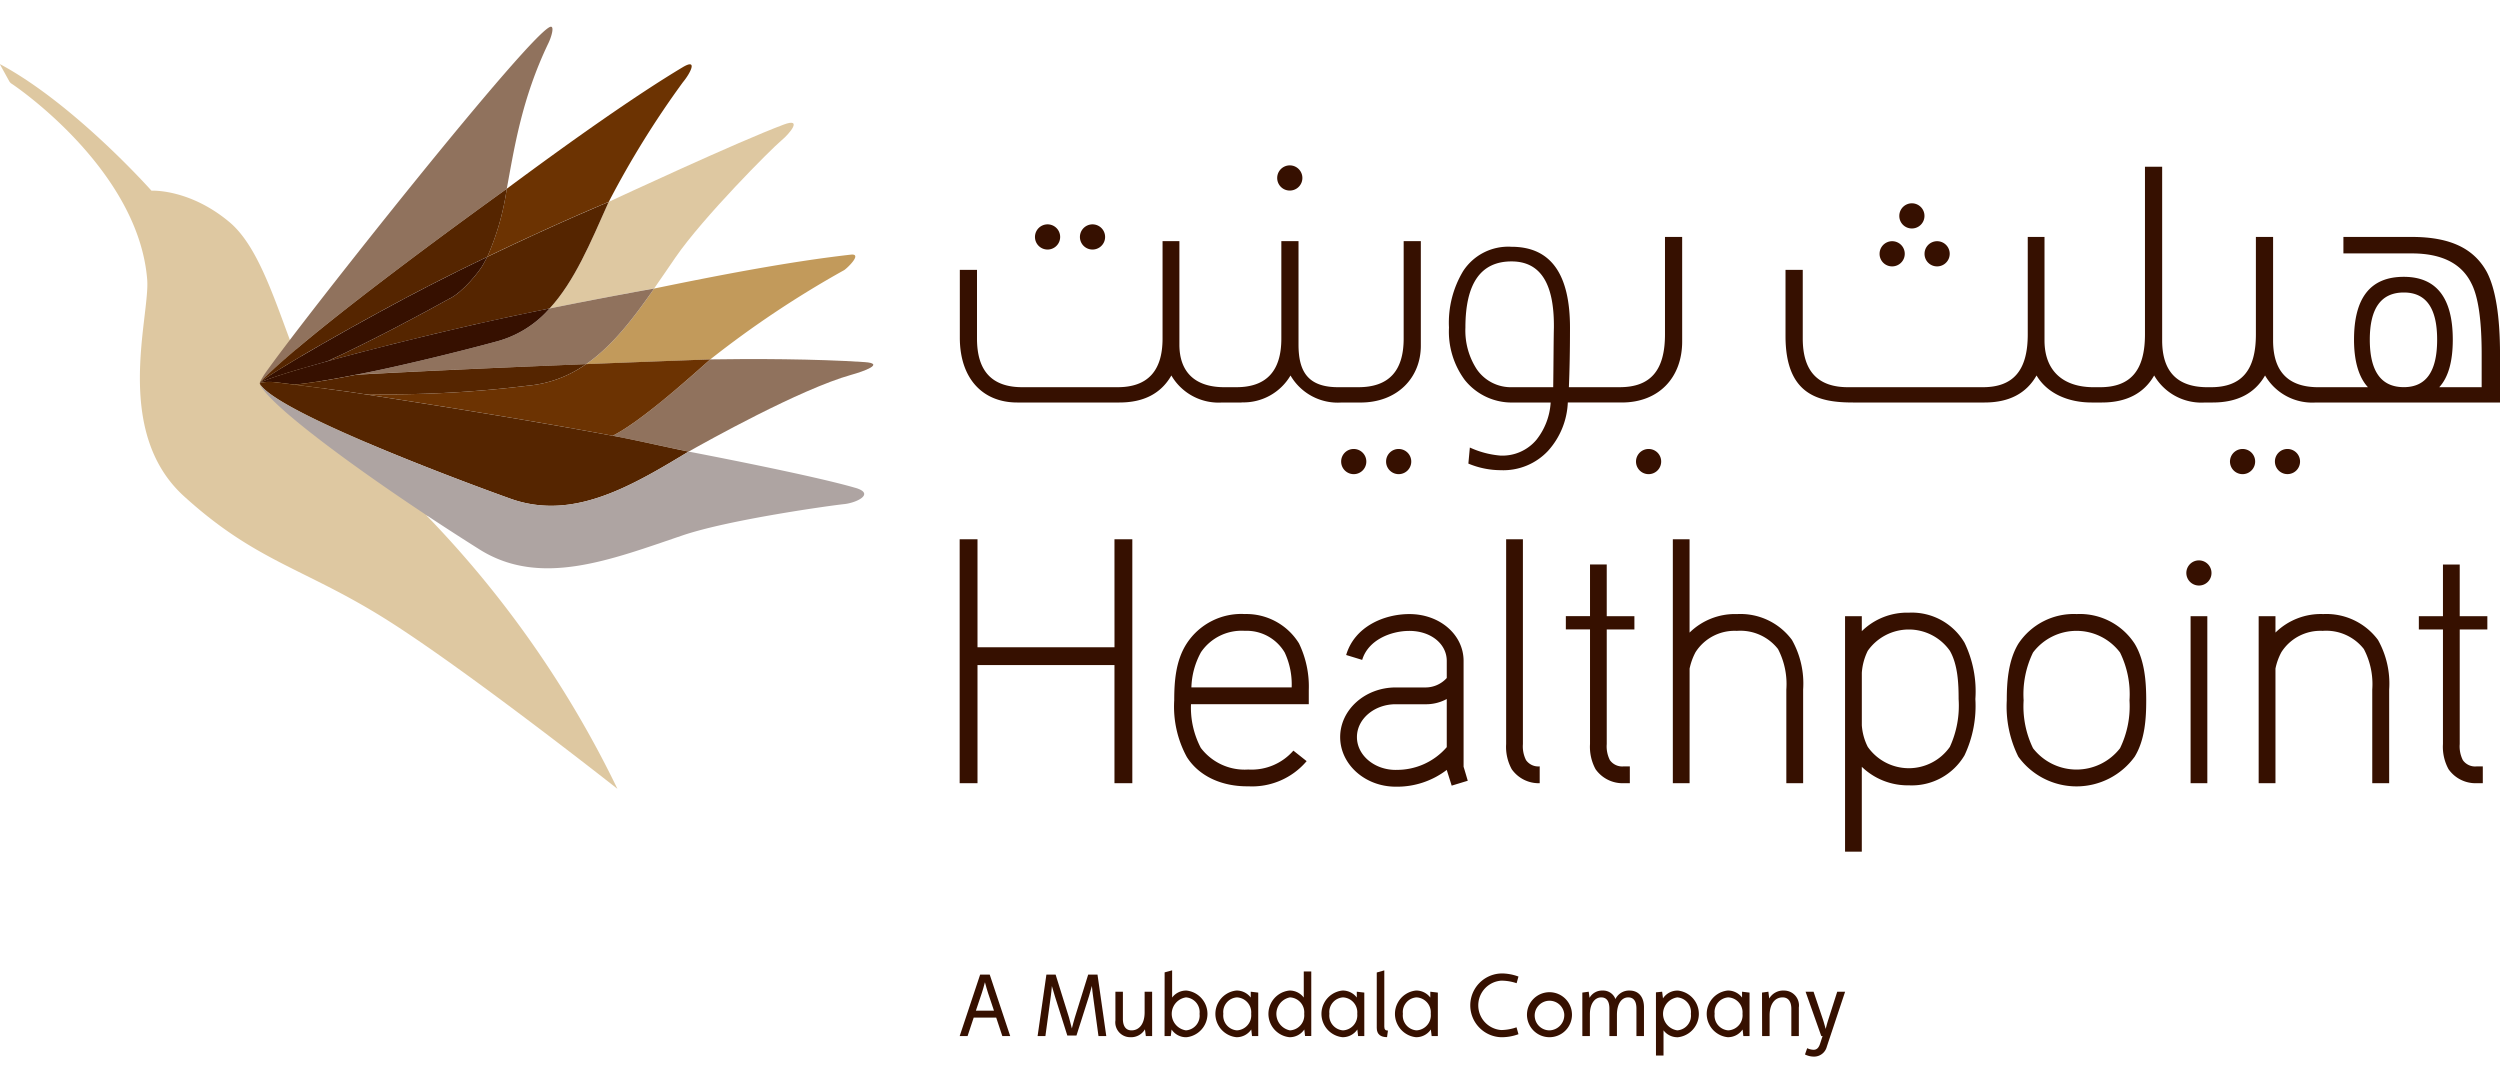 <svg id="Layer_1" data-name="Layer 1" xmlns="http://www.w3.org/2000/svg" viewBox="0 0 300 130">
  <defs>
    <style>
      .cls-1 {
        fill: #dec8a1;
      }

      .cls-2 {
        fill: #90725d;
      }

      .cls-3 {
        fill: #6c3302;
      }

      .cls-4 {
        fill: #552500;
      }

      .cls-5 {
        fill: #361000;
      }

      .cls-6 {
        fill: #c29a5b;
      }

      .cls-7 {
        fill: #aea4a2;
      }
    </style>
  </defs>
  <title>logo</title>
  <g>
    <path class="cls-1" d="M34.784,40.793c-2.1-5.653-4.026-11.44-7.248-14.138-4.811-4.032-9.36-3.773-9.36-3.773S8.955,12.5.024,7.71c-.022,0-.039.006,0,.07l1.1,1.994a1.126,1.126,0,0,0,.193.22c1.257.81,15.314,10.686,16.346,23.55.353,4.416-4.16,18.209,4.419,26.008S36.381,68.138,46,74.117,74.09,94.66,74.09,94.66A125.8,125.8,0,0,0,51.106,61.781c2.14,1.416-8.369-8.916-16.322-20.988"/>
    <path class="cls-2" d="M60.811,22.657h0c.919-4.95,1.8-10.813,5-17.484.367-.763.707-1.967.3-1.967-1.951,0-30.264,35.753-34.4,41.744-.033.046-.158.255-.287.476-.193.34-.253.438-.253.6a.39.39,0,0,1,.128-.248c6.289-6.5,29.507-23.118,29.507-23.118"/>
    <path class="cls-1" d="M72.962,24.405c-2.1,4.707-4.02,9.354-7.005,12.606,6.817-1.38,12.542-2.4,12.542-2.4.855-1.222,1.7-2.475,2.566-3.732,3.3-4.8,11.53-13.05,12.651-13.976s2.62-2.81.335-1.955c-5.489,2.052-19.977,8.8-21,9.273-.027.059-.056.12-.082.175l-.007.005"/>
    <path class="cls-3" d="M73.051,24.225h0a110.569,110.569,0,0,1,8.9-14.361c.847-1.009,1.874-2.931-.022-1.8-5.677,3.4-13.452,8.9-21.121,14.589a30.991,30.991,0,0,1-2.334,8.159c8.36-4.023,14.573-6.591,14.573-6.591"/>
    <path class="cls-4" d="M51.371,34.34c2.469-1.267,4.864-2.447,7.106-3.524a30.863,30.863,0,0,0,2.333-8.159S37.59,39.277,31.3,45.775a.388.388,0,0,0-.126.248c0-.647,13.5-8.257,20.2-11.683"/>
    <path class="cls-4" d="M58.477,30.815q-.217.429-.458.845c-.367.78-2.544,3.506-4.174,4.224-2.931,1.632-9.266,5.044-14.569,7.469,4.765-1.314,11.131-2.923,17.688-4.419,2.952-.671,6.073-1.333,8.992-1.923,2.985-3.251,4.908-7.9,7.006-12.6l.006-.006c.026-.056.056-.117.08-.177,0,0-6.211,2.568-14.571,6.59"/>
    <path class="cls-5" d="M39.276,43.353c5.3-2.425,11.64-5.837,14.569-7.47,1.63-.716,3.806-3.444,4.176-4.223.158-.278.308-.556.457-.844-2.247,1.079-4.641,2.258-7.107,3.526-6.692,3.424-20.2,11.036-20.2,11.682,0-.282,3.208-1.321,8.1-2.671"/>
    <path class="cls-6" d="M70.327,43.7c8.331-.333,14.721-.559,14.9-.567l0,0a120.5,120.5,0,0,1,16.041-10.7c.265-.125,2.325-2.046.827-1.875-7.477.844-16.138,2.529-23.6,4.069-2.462,3.531-4.988,6.87-8.174,9.078"/>
    <path class="cls-2" d="M65.957,37.011c-.116.13-.235.254-.355.378a.064.064,0,0,1-.025,0c0,.008.007.011.025.009a12.91,12.91,0,0,1-5.9,3.547c-4.4,1.2-11.652,2.984-16.436,3.915-.174.036-.351.071-.523.1C50.8,44.51,61.62,44.045,70.329,43.7c3.186-2.207,5.711-5.55,8.17-9.078,0,0-5.725,1.014-12.542,2.394"/>
    <path class="cls-2" d="M103.748,43.452c-5.748-.39-13.761-.412-18.514-.324h0c-1.9,1.669-8.154,7.382-11.712,9.162h.005c2.96.549,6.078,1.292,8.956,1.87.009,0,.062.014.158.029,2.015-1.133,13.351-7.485,19.528-9.216,1.448-.4,4.107-1.354,1.581-1.521"/>
    <path class="cls-3" d="M63.276,46.289a135.309,135.309,0,0,1-19.627,1c7.763,1.209,18.984,2.965,29.871,5,3.558-1.779,9.807-7.492,11.71-9.16-.179.007-6.572.231-14.9.565a14.309,14.309,0,0,1-7.05,2.595"/>
    <path class="cls-5" d="M65.957,37.011c-2.919.59-6.039,1.25-8.994,1.923-6.553,1.5-12.92,3.1-17.686,4.417-4.892,1.35-8.1,2.393-8.1,2.672,0-.074.574-.257,1.7-.17l.026,0c.047,0,1.073.128,2.439.3,2.084-.208,4.68-.647,7.4-1.191.172-.032.349-.067.523-.1,4.784-.931,12.033-2.712,16.436-3.915A12.91,12.91,0,0,0,65.6,37.4c-.018,0-.022,0-.025-.009a.064.064,0,0,0,.025,0c.12-.124.239-.248.355-.378"/>
    <path class="cls-4" d="M82.638,54.191l-.156-.03c-2.879-.579-6-1.322-8.957-1.871H73.52c-10.887-2.031-22.108-3.789-29.871-5-.447-.071-.883-.136-1.31-.2-1.006-.155-4.546-.615-6.994-.929-1.366-.176-2.392-.3-2.438-.3-.01,0-.019-.005-.026-.005-1.132-.085-1.705.1-1.705.173a.807.807,0,0,0,.175.282c3.02,3.681,25.537,11.983,29.978,13.563a14.4,14.4,0,0,0,4.876.823c5.454-.024,10.711-3.04,16.167-6.346v0c.048-.027.138-.08.266-.151"/>
    <path class="cls-7" d="M102.641,58.542c-5.062-1.479-18.394-4.043-20-4.351-.129.071-.218.124-.269.151l0,0c-5.454,3.306-10.713,6.322-16.167,6.347a14.416,14.416,0,0,1-4.875-.824c-4.442-1.583-26.962-9.885-29.979-13.563a.061.061,0,0,0-.007-.012.766.766,0,0,1-.168-.27,2.155,2.155,0,0,0,.519.867c2.7,3.42,14.4,11.847,25.934,19.1,7.248,4.486,15.548,1.226,24.306-1.749,5.649-1.908,17.937-3.6,19.347-3.743,1.5-.152,3.784-1.248,1.359-1.957"/>
    <path class="cls-4" d="M63.276,46.289a14.309,14.309,0,0,0,7.05-2.595c-8.707.351-19.529.82-27.588,1.276-2.713.539-5.311.98-7.393,1.188,2.448.315,5.988.776,6.994.93.425.068.863.133,1.31.2a135.309,135.309,0,0,0,19.627-1"/>
    <path class="cls-5" d="M122.069,48.3c-4.169,0-6.89-2.9-6.89-7.78V32.382h2.061v8.25c0,3.9,1.8,5.832,5.441,5.832h11.426c3.595,0,5.4-1.93,5.4-5.832V28.937h2.021V41.355c0,3.225,1.8,5.109,5.394,5.109h1.439c3.6,0,5.4-1.93,5.4-5.832V28.937h2.061V41.355c0,3.225,1.122,5.109,4.762,5.109H163c3.642,0,5.44-1.93,5.44-5.832V28.937H170.5V41.488c0,3.832-2.808,6.815-7.239,6.815h-2.3a6.557,6.557,0,0,1-6.1-3.244,6.549,6.549,0,0,1-5.87,3.225V48.3h-2.327a6.552,6.552,0,0,1-6.1-3.244c-1.231,2.148-3.294,3.244-6.232,3.244H122.069m64.316-1.839c.042-3.025.042-5.435.082-7.15.051-5.307-1.621-7.941-5.087-7.941-3.685,0-5.531,2.634-5.531,7.941a8.509,8.509,0,0,0,1.363,5,4.969,4.969,0,0,0,4.345,2.149h4.828m15.476-5.482c0,4.34-2.81,7.321-7.24,7.321h-6.483a9.221,9.221,0,0,1-2.37,5.8,7.354,7.354,0,0,1-5.7,2.323,10.106,10.106,0,0,1-3.864-.791l.178-1.928a10.965,10.965,0,0,0,3.641.966,5.329,5.329,0,0,0,4.342-1.886,7.95,7.95,0,0,0,1.714-4.481h-4.52a7.2,7.2,0,0,1-5.8-2.722,9.774,9.774,0,0,1-1.882-6.267,11.99,11.99,0,0,1,1.712-6.8,6.451,6.451,0,0,1,5.789-2.9c4.7,0,7.021,3.248,7.021,9.7,0,2.676-.046,5.089-.133,7.15h6.09c3.638,0,5.442-1.928,5.442-6.333v-11.7h2.061Zm86.6-5.878c-2.717,0-4.085,1.882-4.085,5.658,0,3.815,1.368,5.7,4.085,5.7,2.678,0,3.995-1.888,3.995-5.7,0-3.776-1.317-5.658-3.995-5.658M264.6,48.3a6.557,6.557,0,0,1-6.1-3.244c-1.227,2.15-3.336,3.244-6.27,3.244h-1.245c-2.809,0-5.328-1.094-6.6-3.244-1.224,2.15-3.291,3.244-6.231,3.244H222.362c-4.17,0-8.1-.93-8.1-7.975V32.382h2.069v8.25c0,3.9,1.8,5.833,5.439,5.833H237.93c3.6,0,5.4-1.93,5.4-6.336v-11.7h2.011V40.85c0,3.727,2.309,5.615,5.9,5.615h.761c3.6,0,5.394-1.93,5.394-6.336V20.009h2.063V40.85c0,3.727,1.8,5.615,5.441,5.615h.407c3.6,0,5.4-1.93,5.4-6.336v-11.7h2.064V40.85c0,3.727,1.8,5.615,5.436,5.615h5.945c-1.094-1.186-1.669-3.111-1.669-5.7,0-5.042,1.977-7.546,5.969-7.546,3.9,0,5.883,2.5,5.883,7.546,0,2.592-.529,4.517-1.627,5.7h5.092V42.521c0-4.04-.395-6.89-1.232-8.511-1.182-2.415-3.592-3.6-7.154-3.6h-8.205V28.432H289.4c4.676,0,7.484,1.407,9.024,4.216q1.572,3.022,1.579,9.873V48.3H277.911a6.561,6.561,0,0,1-6.105-3.244c-1.224,2.15-3.333,3.244-6.273,3.244h-.93M133.739,77.674H117.3V64.712H115.16V93.983H117.3V79.809h16.436V93.983h2.143V64.712h-2.143ZM144.1,78.3a9.293,9.293,0,0,0-1.133,4.191H155a9.03,9.03,0,0,0-.837-4.191,5.3,5.3,0,0,0-4.784-2.6,5.889,5.889,0,0,0-5.284,2.6m12.7,13.038a8.576,8.576,0,0,1-7,3.019c-3.227.04-5.952-1.255-7.379-3.523a12.623,12.623,0,0,1-1.509-6.791c0-2.224.167-4.782,1.509-6.838a7.82,7.82,0,0,1,6.961-3.52,7.425,7.425,0,0,1,6.5,3.52,11.894,11.894,0,0,1,1.177,5.623v1.676H142.919a10.379,10.379,0,0,0,1.176,5.239,6.6,6.6,0,0,0,5.7,2.6,6.667,6.667,0,0,0,5.412-2.267l1.588,1.259m10.695,1.048a7.892,7.892,0,0,0,6.121-2.726V83.88a5.185,5.185,0,0,1-2.6.628h-3.523c-2.559,0-4.655,1.758-4.655,3.942s2.1,3.939,4.655,3.939m6.121,0a9.8,9.8,0,0,1-6.121,2.013c-3.69,0-6.668-2.684-6.668-5.952s2.978-5.956,6.668-5.956h3.523a3.441,3.441,0,0,0,2.6-1.133V79.308c0-2.057-1.927-3.6-4.483-3.6-2.224,0-4.95,1.086-5.665,3.48L161.54,78.6c1-3.4,4.525-4.911,7.59-4.911,3.645,0,6.5,2.474,6.5,5.621v12.7s.085.257.5,1.68l-1.928.588Zm9.517-1.171a3.645,3.645,0,0,1-.377-1.928V64.715h-2.012V89.29a5.578,5.578,0,0,0,.671,3.016,3.964,3.964,0,0,0,3.356,1.68v-2.02a1.8,1.8,0,0,1-1.638-.748m7.676-23.483v6.2h-2.9v1.594h2.9V89.29a5.606,5.606,0,0,0,.667,3.017,3.97,3.97,0,0,0,3.356,1.679h.755V91.968h-.755a1.813,1.813,0,0,1-1.637-.75,3.636,3.636,0,0,1-.379-1.928V75.534h3.319V73.94h-3.319v-6.2Zm17.61,5.953a7.784,7.784,0,0,0-5.664,2.225v-11.2H200.74V93.986h2.012V80.234a7.337,7.337,0,0,1,.712-1.972,5.554,5.554,0,0,1,4.952-2.558,5.734,5.734,0,0,1,4.944,2.18,9.09,9.09,0,0,1,1,4.863V93.986h2.016V82.747a10.652,10.652,0,0,0-1.342-5.955,7.678,7.678,0,0,0-6.622-3.1m25.573,15.931a11.885,11.885,0,0,0,1.049-5.737c0-1.8-.082-4.11-1.049-5.79a6.026,6.026,0,0,0-9.853,0,6.978,6.978,0,0,0-.713,2.642v6.291a6.711,6.711,0,0,0,.713,2.594,6.018,6.018,0,0,0,9.853,0m3.06-5.737a13.893,13.893,0,0,1-1.3,6.746,7.337,7.337,0,0,1-6.671,3.608,7.938,7.938,0,0,1-5.657-2.223V102.2h-2.011V73.94h2.011v1.8a7.771,7.771,0,0,1,5.657-2.22,7.34,7.34,0,0,1,6.671,3.609,13.4,13.4,0,0,1,1.3,6.751m17.359,5.908a11.5,11.5,0,0,0,1.136-5.744,11.337,11.337,0,0,0-1.136-5.742,6.541,6.541,0,0,0-10.441,0,11.469,11.469,0,0,0-1.129,5.742,11.513,11.513,0,0,0,1.129,5.744,6.606,6.606,0,0,0,10.441,0m-5.2-16.1a7.841,7.841,0,0,1,6.958,3.564c1.215,2.014,1.384,4.574,1.384,6.8,0,2.054-.125,4.7-1.384,6.75a8.62,8.62,0,0,1-13.963,0,13.532,13.532,0,0,1-1.386-6.75c0-2.222.173-4.782,1.386-6.8a7.967,7.967,0,0,1,7-3.564m16.18-4.934a1.509,1.509,0,1,0-1.51,1.51,1.5,1.5,0,0,0,1.51-1.51m-2.508,25.231h2.008V73.94h-2.008Zm15.842-20.3a7.771,7.771,0,0,0-5.657,2.225V73.94h-2.016V93.986h2.016V80.234a7.1,7.1,0,0,1,.71-1.972,5.544,5.544,0,0,1,4.947-2.558,5.728,5.728,0,0,1,4.948,2.18,9.074,9.074,0,0,1,1.01,4.863V93.986H286.7V82.747a10.685,10.685,0,0,0-1.342-5.955,7.7,7.7,0,0,0-6.629-3.1m19.753,1.846V73.94h-3.315v-6.2h-2.013v6.2h-2.893v1.594h2.893V89.29a5.583,5.583,0,0,0,.672,3.016,3.961,3.961,0,0,0,3.355,1.68h.756V91.97h-.756a1.8,1.8,0,0,1-1.639-.753,3.645,3.645,0,0,1-.375-1.927V75.534ZM272.99,55.386a1.508,1.508,0,1,0,1.509-1.508,1.5,1.5,0,0,0-1.509,1.508m-3.884-1.508a1.51,1.51,0,1,0,1.512,1.508,1.5,1.5,0,0,0-1.512-1.508m-71.275,0a1.51,1.51,0,1,0,1.51,1.508,1.5,1.5,0,0,0-1.51-1.508m-31.5,1.508a1.51,1.51,0,1,0,1.509-1.508,1.5,1.5,0,0,0-1.509,1.508m-5.392,0a1.51,1.51,0,1,0,1.505-1.508,1.5,1.5,0,0,0-1.505,1.508M131.1,29.945a1.511,1.511,0,1,0-1.509-1.513,1.508,1.508,0,0,0,1.509,1.513m-5.393,0a1.511,1.511,0,1,0-1.51-1.513,1.508,1.508,0,0,0,1.51,1.513m29.067-7.078a1.511,1.511,0,1,0-1.51-1.512,1.505,1.505,0,0,0,1.51,1.512m77.678,9.1a1.511,1.511,0,1,0-1.508-1.512,1.5,1.5,0,0,0,1.508,1.512m-3.035-4.55a1.51,1.51,0,1,0-1.5-1.511,1.5,1.5,0,0,0,1.5,1.511m-2.356,4.55a1.511,1.511,0,1,0-1.512-1.512,1.5,1.5,0,0,0,1.512,1.512"/>
    <g>
      <path class="cls-5" d="M117.618,116.952h1.149l2.457,7.373h-.946l-.734-2.213h-2.7l-.734,2.213h-.947Zm1.659,4.33-.713-2.127c-.116-.341-.254-.852-.372-1.289-.117.448-.255.948-.372,1.289l-.713,2.127Z"/>
      <path class="cls-5" d="M125.568,116.952h1.106l1.6,5.128c.106.362.244.894.35,1.331.117-.437.245-.969.363-1.331l1.595-5.128H131.7l1.053,7.373h-.936l-.649-4.788c-.043-.329-.107-.787-.139-1.223-.117.447-.245.9-.351,1.234l-1.5,4.713h-1.1l-1.49-4.713c-.106-.33-.244-.787-.361-1.224-.032.437-.086.884-.128,1.213l-.649,4.788h-.936Z"/>
      <path class="cls-5" d="M133.848,119.005h.9v3.267c0,.83.33,1.372,1.032,1.372.926,0,1.575-.776,1.575-2.159v-2.48h.9v5.32H137.5l-.106-.808a1.922,1.922,0,0,1-1.777.947,1.786,1.786,0,0,1-1.766-2.032Z"/>
      <path class="cls-5" d="M139.755,116.685l.9-.244v3.267a2.1,2.1,0,0,1,1.724-.841,2.816,2.816,0,0,1,0,5.6,2.084,2.084,0,0,1-1.788-.926l-.1.787h-.744Zm4.191,4.98a1.772,1.772,0,0,0-1.627-1.979,2,2,0,0,0,0,3.958A1.771,1.771,0,0,0,143.946,121.665Z"/>
      <path class="cls-5" d="M150.151,123.538a2.11,2.11,0,0,1-1.788.926,2.816,2.816,0,0,1,0-5.6,2.116,2.116,0,0,1,1.725.841v-.7l.9.106v5.214h-.745Zm-.01-1.883a1.8,1.8,0,0,0-1.714-1.969,1.762,1.762,0,0,0-1.627,1.969,1.78,1.78,0,0,0,1.627,1.989A1.81,1.81,0,0,0,150.141,121.655Z"/>
      <path class="cls-5" d="M156.516,123.538a2.1,2.1,0,0,1-1.788.926,2.816,2.816,0,0,1,0-5.6,2.114,2.114,0,0,1,1.724.841v-3.129h.9v7.746h-.745Zm-.011-1.883a1.8,1.8,0,0,0-1.713-1.969,2.017,2.017,0,0,0,0,3.958A1.81,1.81,0,0,0,156.505,121.655Z"/>
      <path class="cls-5" d="M162.88,123.538a2.112,2.112,0,0,1-1.788.926,2.816,2.816,0,0,1,0-5.6,2.113,2.113,0,0,1,1.724.841v-.7l.9.106v5.214h-.744Zm-.011-1.883a1.8,1.8,0,0,0-1.713-1.969,1.762,1.762,0,0,0-1.628,1.969,1.78,1.78,0,0,0,1.628,1.989A1.81,1.81,0,0,0,162.869,121.655Z"/>
      <path class="cls-5" d="M165.211,116.7l.905-.255v6.745c0,.341.127.48.436.48l-.107.787c-.723,0-1.234-.3-1.234-1.106Z"/>
      <path class="cls-5" d="M171.7,123.538a2.11,2.11,0,0,1-1.788.926,2.816,2.816,0,0,1,0-5.6,2.113,2.113,0,0,1,1.724.841v-.7l.905.106v5.214H171.8Zm-.011-1.883a1.8,1.8,0,0,0-1.713-1.969,1.762,1.762,0,0,0-1.628,1.969,1.78,1.78,0,0,0,1.628,1.989A1.81,1.81,0,0,0,171.691,121.655Z"/>
      <path class="cls-5" d="M180.152,116.813a5.863,5.863,0,0,1,2.064.373l-.223.8a5.791,5.791,0,0,0-1.841-.308,2.971,2.971,0,0,0,0,5.927,5.779,5.779,0,0,0,1.83-.33l.234.83a5.869,5.869,0,0,1-2.064.362,3.827,3.827,0,0,1,0-7.651Z"/>
      <path class="cls-5" d="M183.239,121.665a2.7,2.7,0,1,1,2.7,2.8A2.7,2.7,0,0,1,183.239,121.665Zm4.469,0a1.778,1.778,0,1,0-1.766,1.979A1.831,1.831,0,0,0,187.708,121.665Z"/>
      <path class="cls-5" d="M189.88,119.111l.766-.106.1.734a1.719,1.719,0,0,1,1.564-.872,1.576,1.576,0,0,1,1.543,1.022,1.811,1.811,0,0,1,1.7-1.022c1.064,0,1.724.755,1.724,2.011v3.447h-.905v-3.288c0-.829-.286-1.351-.989-1.351-.723,0-1.351.66-1.351,2.107v2.532h-.905v-3.288c0-.829-.287-1.351-.989-1.351s-1.351.67-1.351,2.032v2.607h-.905Z"/>
      <path class="cls-5" d="M198.713,119.08l.745-.075.1.8a2.088,2.088,0,0,1,1.787-.936,2.816,2.816,0,0,1,0,5.6,2.086,2.086,0,0,1-1.723-.83v3.021h-.905Zm4.193,2.585a1.772,1.772,0,0,0-1.629-1.979,2,2,0,0,0,0,3.958A1.772,1.772,0,0,0,202.906,121.665Z"/>
      <path class="cls-5" d="M209.11,123.538a2.11,2.11,0,0,1-1.788.926,2.816,2.816,0,0,1,0-5.6,2.113,2.113,0,0,1,1.724.841v-.7l.9.106v5.214h-.744Zm-.011-1.883a1.8,1.8,0,0,0-1.713-1.969,1.762,1.762,0,0,0-1.628,1.969,1.78,1.78,0,0,0,1.628,1.989A1.81,1.81,0,0,0,209.1,121.655Z"/>
      <path class="cls-5" d="M211.442,119.111l.765-.106.1.82a1.936,1.936,0,0,1,1.788-.958,1.786,1.786,0,0,1,1.766,2.032v3.426h-.9v-3.266c0-.83-.341-1.373-1.043-1.373-.926,0-1.564.777-1.564,2.16v2.479h-.9Z"/>
      <path class="cls-5" d="M217.636,125.974c.382,0,.617-.244.776-.734l.3-.915h-.159l-1.884-5.32h.958l1.117,3.309c.106.309.224.756.341,1.16.095-.4.223-.851.329-1.17l1.054-3.3h.946l-2.2,6.608a1.578,1.578,0,0,1-1.511,1.181,2.438,2.438,0,0,1-1.106-.256l.266-.755A1.879,1.879,0,0,0,217.636,125.974Z"/>
    </g>
  </g>
</svg>
